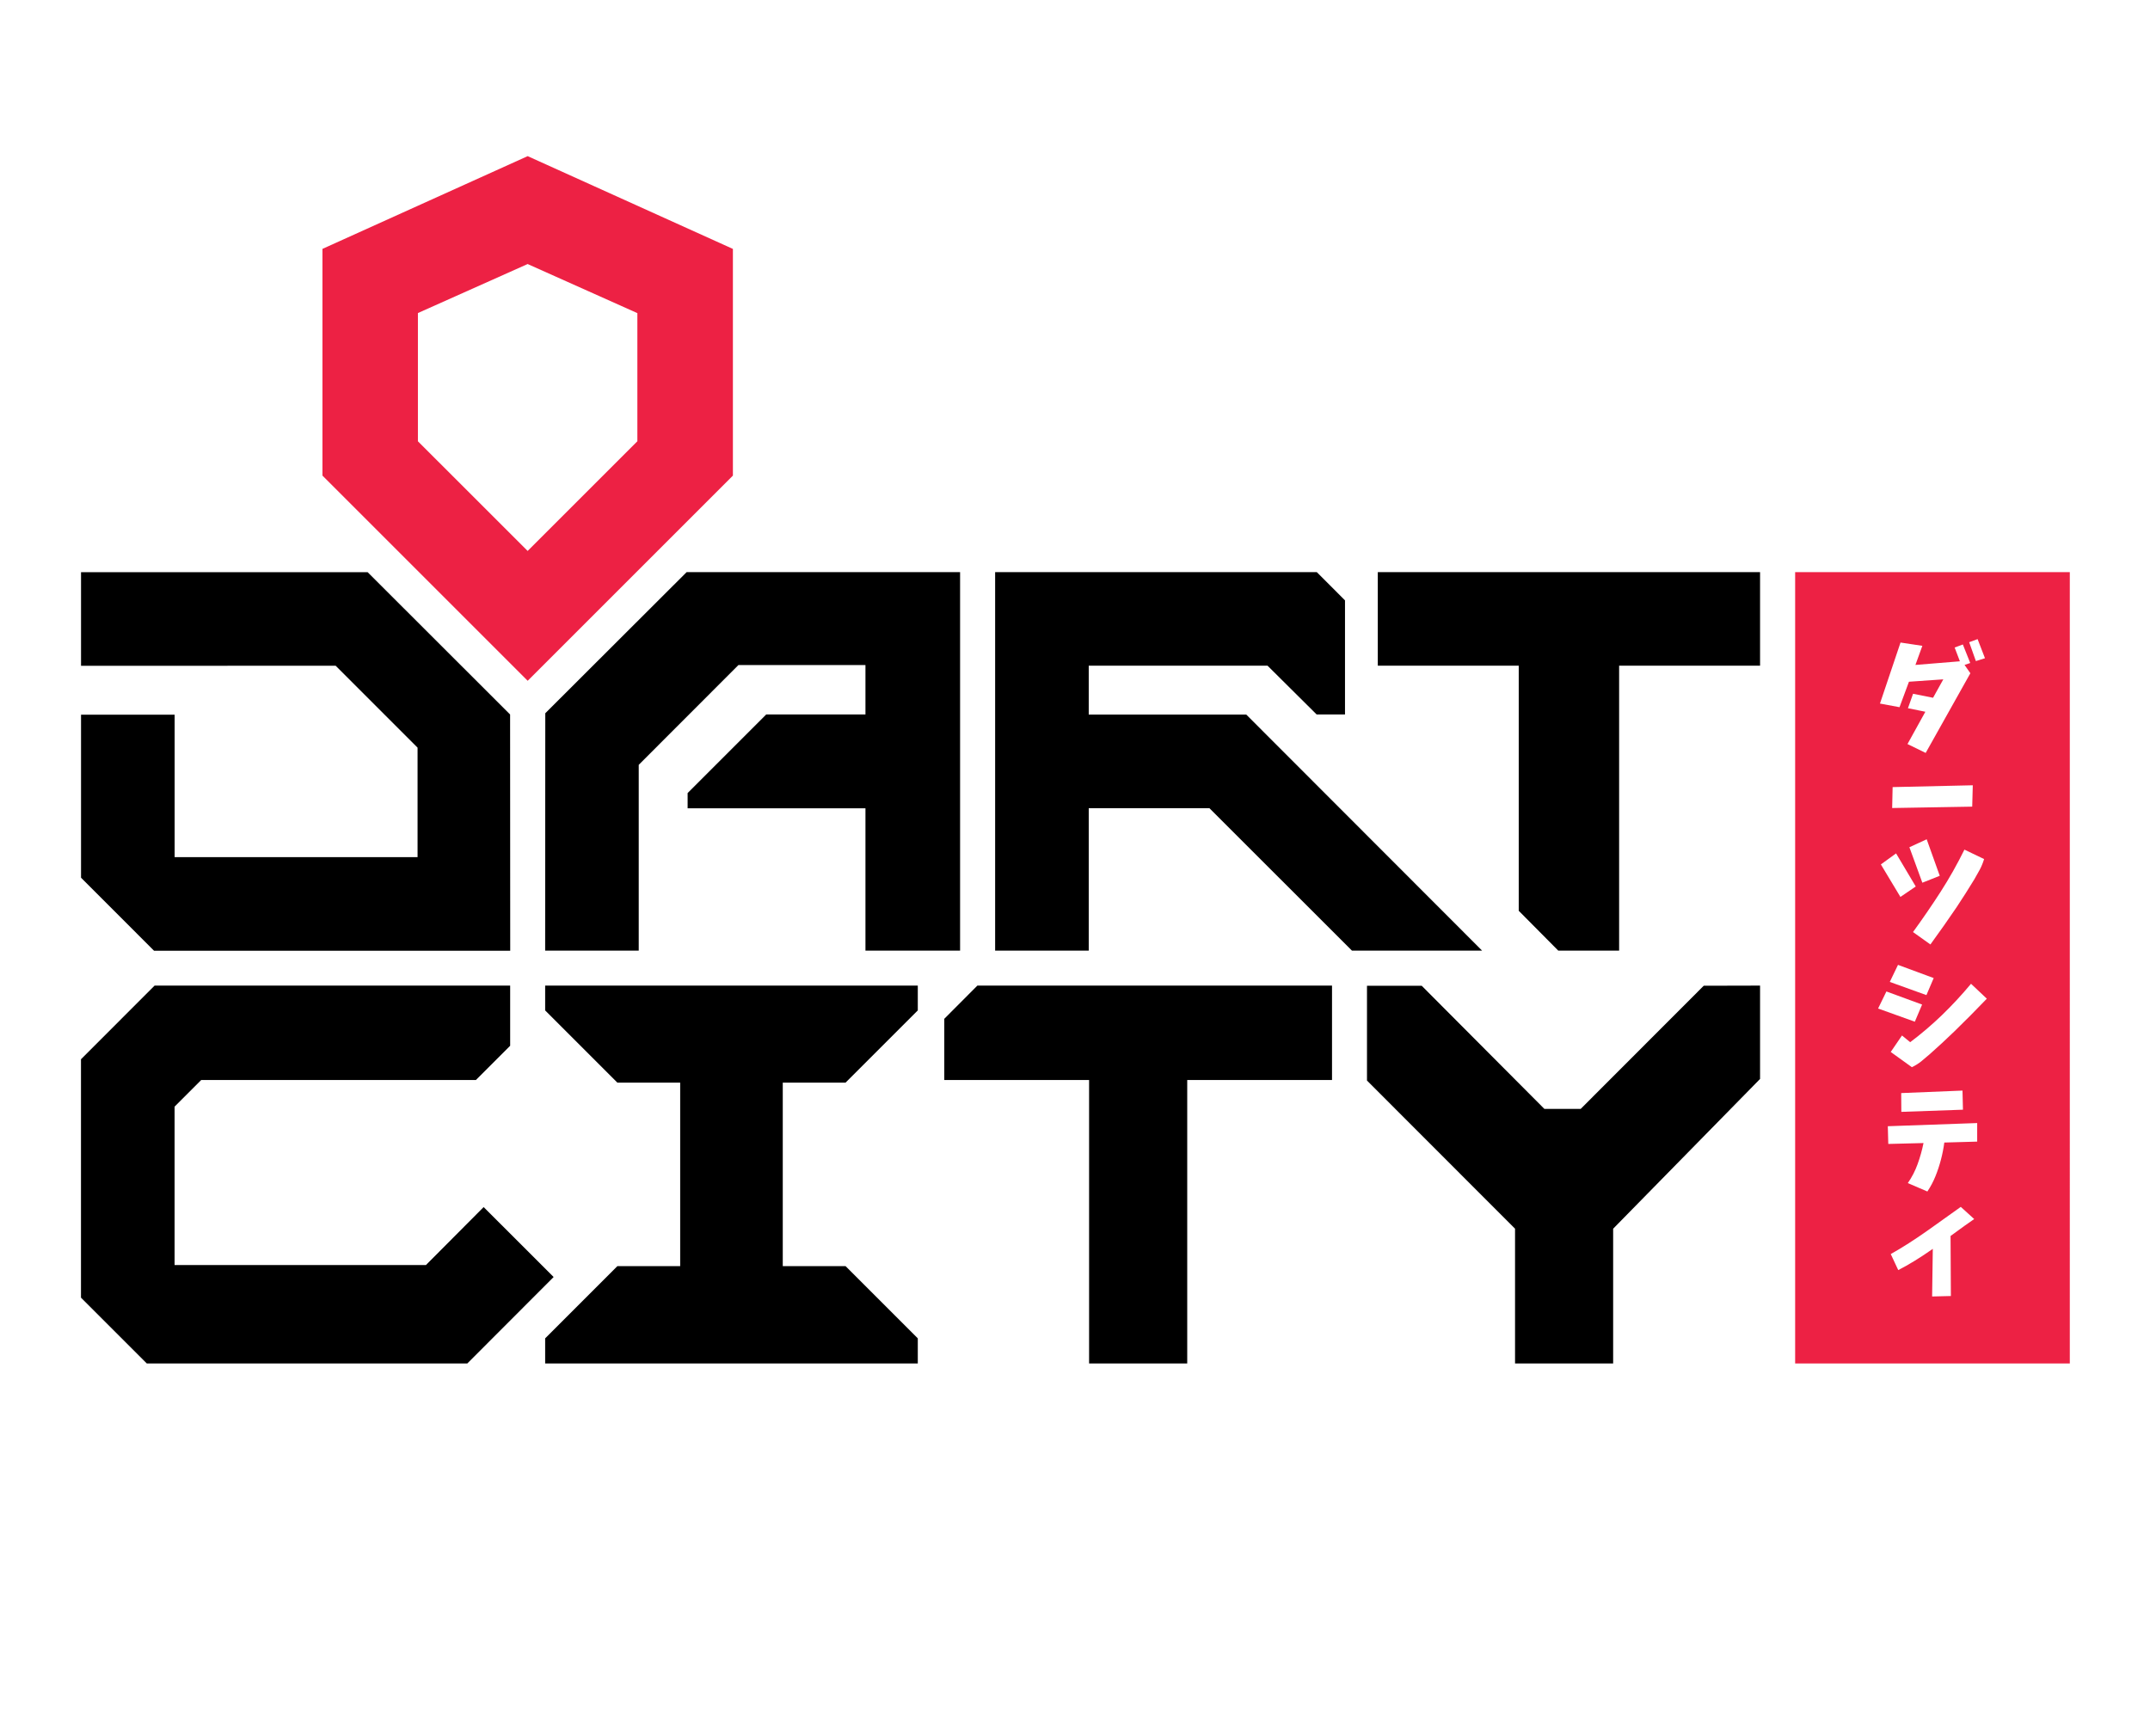 <?xml version="1.0" encoding="UTF-8"?> <svg xmlns="http://www.w3.org/2000/svg" xmlns:xlink="http://www.w3.org/1999/xlink" version="1.1" id="Layer_1" x="0px" y="0px" viewBox="0 0 792 639.53" style="enable-background:new 0 0 792 639.53;" xml:space="preserve"> <style type="text/css"> .st0{fill:#ED2144;} </style> <path id="JapaneseText" class="st0" d="M661.28,210.79v291.58h101.18V210.79H661.28z M728.49,235.48l2.72,7.04l-3.35,1.05 l-2.47-6.95L728.49,235.48z M697.02,297.71l0.17-7.71l29.53-0.67l-0.21,7.87L697.02,297.71z M714.55,322.68l-6.41,2.55l-4.77-13.07 l6.37-2.93L714.55,322.68z M698.46,314.43l7.25,12.19l-5.65,3.85l-7.2-11.98L698.46,314.43z M699.17,355.5l13.15,4.86l-2.68,6.28 l-13.49-4.86L699.17,355.5z M711.11,347.98l-6.41-4.57c3.57-4.91,6.95-9.84,10.14-14.79c3.18-4.94,6.12-10.14,8.8-15.58l7.25,3.48 c-0.45,1.45-0.99,2.77-1.63,3.96c-0.64,1.19-1.3,2.35-1.97,3.5c-2.12,3.49-4.31,6.94-6.58,10.35 C717.63,338.87,714.43,343.43,711.11,347.98z M700.1,236.74l8.04,1.21l-2.55,7.04l16.38-1.34l-1.93-5.07l3.02-1.13l2.72,6.83 l-2.09,0.71l2.14,3.06l-16.46,29.36l-6.7-3.27l6.58-11.9l-6.41-1.3l1.88-5.32c2.46,0.5,4.91,0.99,7.37,1.47l3.77-6.79l-12.65,0.88 l-3.48,9.38l-7.2-1.34L700.1,236.74z M694.9,365.3l13.15,4.82l-2.68,6.32l-13.53-4.86L694.9,365.3z M718.65,477.51l-6.91,0.17 l0.25-17.55c-4.61,3.24-8.85,5.85-12.73,7.83l-2.76-5.91c4.24-2.37,8.87-5.33,13.88-8.88c5.01-3.55,8.98-6.38,11.92-8.5l4.94,4.48 c-1.93,1.31-4.83,3.39-8.71,6.24L718.65,477.51z M728.33,420.62l-12.1,0.34c-0.28,2.12-0.69,4.22-1.24,6.3 c-0.54,2.08-1.21,4.11-2.01,6.09c-0.8,1.98-1.79,3.87-2.99,5.65l-7.2-3.1c1.51-2.18,2.72-4.52,3.62-7.04 c0.91-2.51,1.63-5.08,2.16-7.71l-12.98,0.33l-0.17-6.53l32.92-1.17V420.62z M700.35,402.74l22.58-0.92l0.17,7.04l-22.7,0.8 L700.35,402.74z M720.07,379.88c-2.99,2.9-6.03,5.72-9.13,8.46c-1.01,0.87-2.03,1.73-3.08,2.6c-1.05,0.87-2.24,1.62-3.58,2.26 l-7.79-5.61l4.15-6.07l3.02,2.47c3.99-2.99,7.85-6.28,11.58-9.86c3.73-3.59,7.34-7.48,10.83-11.66l5.82,5.49 C727.95,372.07,724.01,376.05,720.07,379.88z"></path> <g id="CITY"> <g id="C"> <polygon points="178.16,444.74 156.9,466.1 64.31,466.1 64.31,407.73 74.11,397.93 175.3,397.93 187.93,385.3 187.93,363.14 56.95,363.14 29.83,390.28 29.83,478.11 54.09,502.37 62.22,502.37 172.13,502.37 203.94,470.51 "></polygon> </g> <g id="I"> <polygon points="311.47,398.9 338.09,372.28 338.09,363.14 200.82,363.14 200.82,372.28 227.43,398.9 250.56,398.9 250.56,466.49 227.43,466.49 200.82,493.11 200.82,502.37 338.09,502.37 338.09,493.11 311.47,466.49 288.35,466.49 288.35,398.9 "></polygon> </g> <g id="T_1_"> <polygon points="360.04,363.14 347.85,375.37 347.85,397.93 401.19,397.93 401.19,502.37 437.34,502.37 437.34,397.93 490.68,397.93 490.68,363.14 "></polygon> </g> <g id="Y"> <polygon points="648.36,397.53 648.36,363.14 627.61,363.19 582.28,408.57 568.91,408.57 523.71,363.19 503.56,363.19 503.56,398.12 558.1,452.71 558.1,502.37 579.11,502.37 594.24,502.37 594.24,452.71 "></polygon> </g> </g> <g id="DART"> <polygon id="D" points="187.91,263.25 135.42,210.81 29.85,210.81 29.85,245.31 123.65,245.29 153.82,275.47 153.82,315.81 64.33,315.81 64.33,263.33 29.85,263.33 29.85,323.39 56.74,350.29 187.95,350.29 "></polygon> <polygon id="A" points="252.95,210.79 353.67,210.79 353.67,350.26 318.81,350.26 318.81,297.81 253.3,297.81 253.3,292.2 282.26,263.23 318.81,263.23 318.81,245.04 272.01,245.04 235.29,281.8 235.29,350.26 200.82,350.26 200.87,262.79 "></polygon> <polygon id="R" points="498.03,350.26 545.97,350.26 459.1,263.29 401.06,263.29 401.06,245.27 466.93,245.27 485.01,263.23 495.46,263.23 495.46,221.2 485.06,210.79 366.58,210.79 366.58,350.26 401.06,350.26 401.06,297.77 445.51,297.77 "></polygon> <polygon id="T" points="648.36,210.79 507.54,210.79 507.54,245.27 559.46,245.27 559.46,335.57 574.03,350.26 596.44,350.26 596.44,245.27 648.36,245.27 "></polygon> </g> <g id="Flight_shape"> <path class="st0" d="M194.38,57.53l-75.6,34.17v83.53l75.6,75.6l75.6-75.6V91.71L194.38,57.53z M234.79,162.58l-40.42,40.41 l-40.42-40.4v-47.25l40.42-18.06l40.42,18.09V162.58z"></path> </g> </svg> 